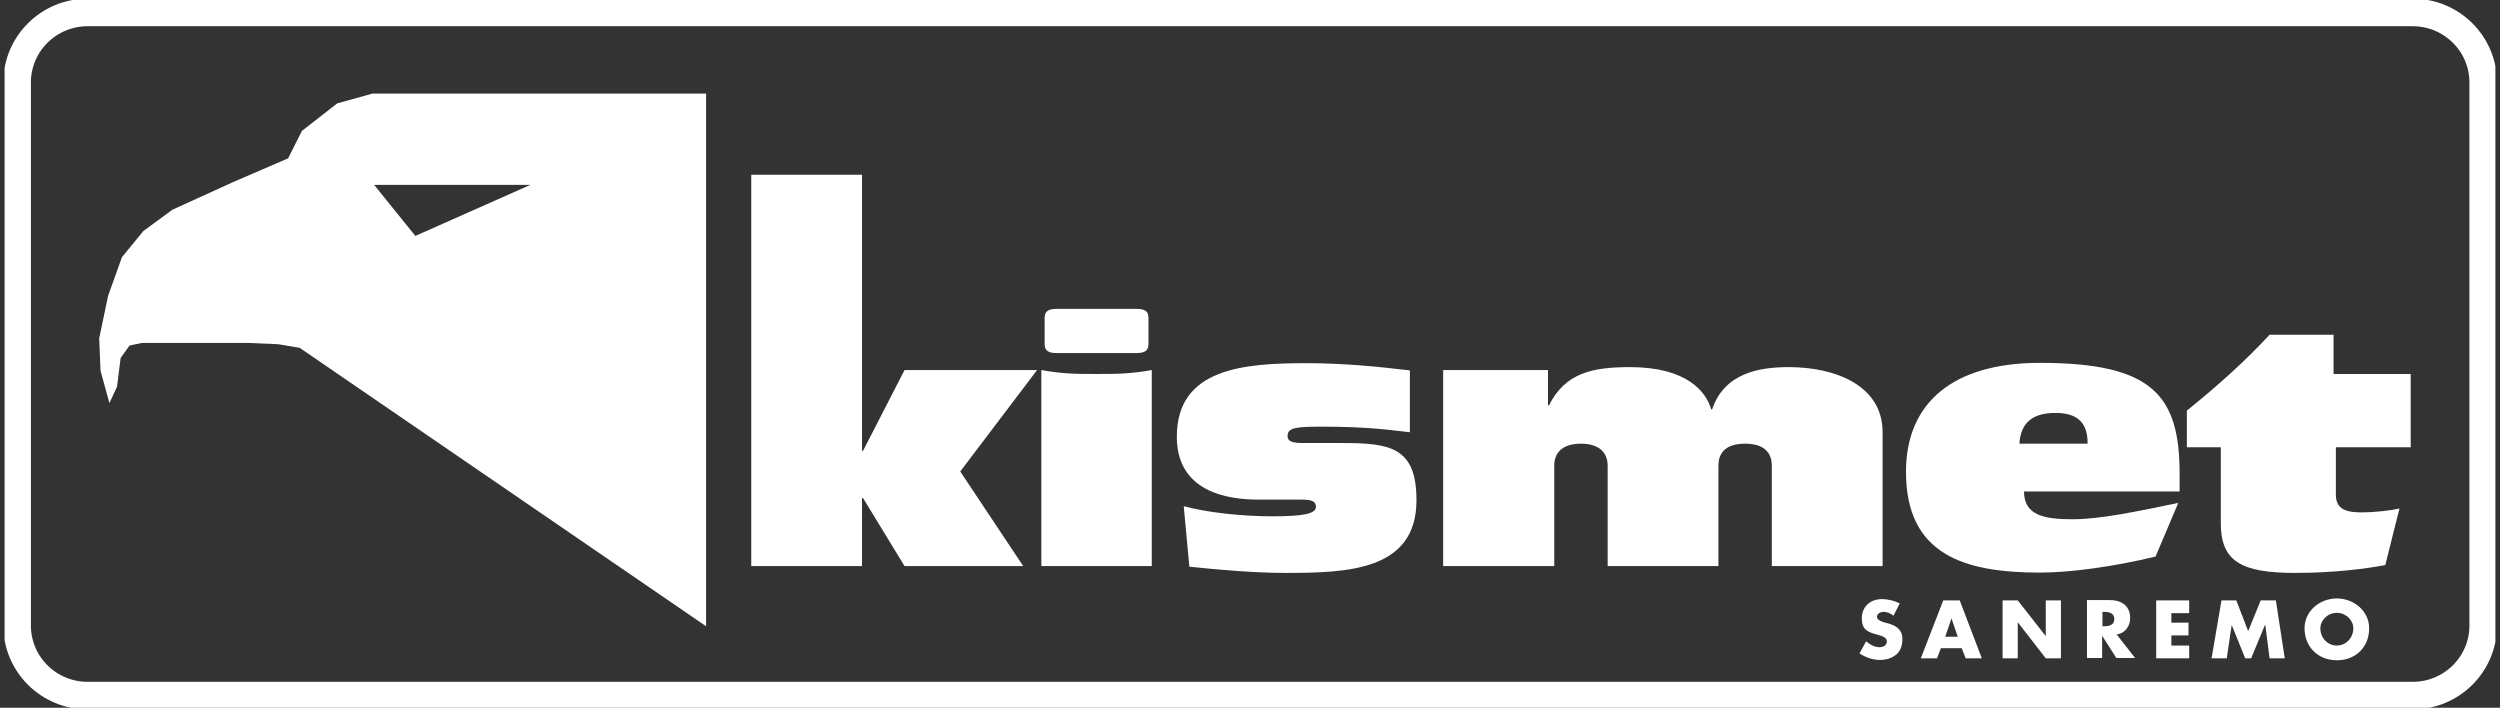 <svg width="272" height="77" viewBox="0 0 272 77" fill="none" xmlns="http://www.w3.org/2000/svg">
<rect x="0" y="0" width="272" height="77" fill="#333333" stroke="none"/>
<g clip-path="url(#clip0_44_110)">
<path d="M262.498 1.353H9.538C5.299 1.353 1.863 4.764 1.863 8.971V68.065C1.863 72.272 5.299 75.683 9.538 75.683H262.498C266.737 75.683 270.173 72.272 270.173 68.065V8.971C270.173 4.764 266.737 1.353 262.498 1.353Z" stroke="white" stroke-width="3" stroke-miterlimit="3.86"/>
<path fill-rule="evenodd" clip-rule="evenodd" d="M81.735 61.586H93.786V54.181H93.894L98.413 61.586H111.325L104.474 51.298L112.831 40.262H98.413L93.894 49.055H93.786V19.01H81.735V61.586Z" fill="white"/>
<path fill-rule="evenodd" clip-rule="evenodd" d="M113.261 61.586H125.312V40.262C122.945 40.689 121.331 40.689 119.287 40.689C117.242 40.689 115.664 40.689 113.297 40.262V61.586H113.261ZM113.656 37.45C113.656 38.162 114.086 38.411 114.947 38.411H123.662C124.523 38.411 124.953 38.162 124.953 37.45V34.566C124.953 33.854 124.523 33.605 123.662 33.605H114.947C114.086 33.605 113.656 33.854 113.656 34.566V37.45Z" fill="white"/>
<path fill-rule="evenodd" clip-rule="evenodd" d="M129.401 61.657C132.772 62.013 136.646 62.333 139.802 62.333C146.544 62.333 154.112 62.12 154.112 54.431C154.112 48.628 151.243 48.201 145.971 48.201H141.774C140.411 48.201 140.089 47.952 140.089 47.418C140.089 46.528 141.021 46.421 143.819 46.421C149.091 46.421 151.315 46.812 153.395 47.026V40.298C149.772 39.871 146.114 39.515 142.169 39.515C135.319 39.515 128.038 40.049 128.038 47.524C128.038 52.437 131.768 54.359 136.933 54.359H141.667C142.635 54.359 143.173 54.502 143.173 55.142C143.173 55.89 141.846 56.175 138.439 56.175C135.032 56.175 131.266 55.748 128.791 55.071L129.401 61.657Z" fill="white"/>
<path fill-rule="evenodd" clip-rule="evenodd" d="M157.053 61.586H169.104V50.657C169.104 49.482 169.749 48.272 172.009 48.272C174.269 48.272 174.914 49.518 174.914 50.657V61.586H186.965V50.657C186.965 49.482 187.539 48.272 189.87 48.272C192.201 48.272 192.775 49.518 192.775 50.657V61.586H204.826V47.026C204.826 41.935 199.697 39.942 194.604 39.942C191.412 39.942 187.611 40.582 186.283 44.534H186.176C185.638 42.647 183.558 39.942 177.353 39.942C173.228 39.942 170.287 40.582 168.53 44.107H168.422V40.262H157.017V61.586H157.053Z" fill="white"/>
<path fill-rule="evenodd" clip-rule="evenodd" d="M237.141 53.434V51.547C237.141 43.003 234.2 39.479 221.934 39.479C212.573 39.479 207.372 43.751 207.372 51.333C207.372 60.304 213.613 62.298 221.934 62.298C225.233 62.298 229.968 61.657 234.523 60.553L236.997 54.715C232.371 55.676 228.497 56.495 225.485 56.495C222.472 56.495 220.212 56.104 220.212 53.469H237.141V53.434ZM219.71 48.272C219.854 45.851 221.324 44.926 223.62 44.926C226.13 44.926 227.134 46.065 227.134 48.272H219.71Z" fill="white"/>
<path fill-rule="evenodd" clip-rule="evenodd" d="M241.624 56.922C241.624 61.052 243.812 62.333 249.694 62.333C253.962 62.333 257.441 61.871 259.521 61.479L261.063 55.32C260.023 55.57 258.194 55.748 257.01 55.748C255.54 55.748 254.141 55.57 254.141 53.825V48.663H262.283V40.689H253.89V36.417H246.932C244.35 39.23 241.194 42.042 237.93 44.676V48.663H241.624V56.958V56.922Z" fill="white"/>
<path fill-rule="evenodd" clip-rule="evenodd" d="M40.705 20.113L45.188 25.667L57.706 20.113H40.705ZM76.786 10.181H40.526L36.688 11.249L32.851 14.24L31.344 17.23L25.319 19.829L18.756 22.819L15.599 25.133L13.268 27.981L11.762 32.181L10.793 36.809L10.937 40.334L11.905 43.858L12.73 42.078L13.125 38.945L14.093 37.592L15.456 37.308H26.969L30.268 37.45L32.6 37.842L76.822 68.136V10.146L76.786 10.181Z" fill="white"/>
<path fill-rule="evenodd" clip-rule="evenodd" d="M206.727 65.68C206.153 65.359 205.364 65.181 204.754 65.181C203.499 65.181 202.566 66 202.566 67.281C202.566 68.563 203.248 68.777 204.288 69.061C204.647 69.168 205.292 69.311 205.292 69.773C205.292 70.236 204.862 70.414 204.503 70.414C203.929 70.414 203.463 70.129 203.033 69.773L202.315 71.091C202.961 71.518 203.75 71.802 204.539 71.802C205.185 71.802 205.83 71.624 206.332 71.197C206.834 70.77 206.978 70.129 206.978 69.524C206.978 68.492 206.296 68.065 205.4 67.816L204.969 67.709C204.683 67.602 204.216 67.46 204.216 67.103C204.216 66.748 204.611 66.57 204.934 66.57C205.328 66.57 205.723 66.748 206.01 66.997L206.655 65.715L206.727 65.68Z" fill="white"/>
<path fill-rule="evenodd" clip-rule="evenodd" d="M213.434 70.521L213.864 71.625H215.622L213.219 65.324H211.425L208.986 71.625H210.744L211.174 70.521H213.434ZM213.003 69.275H211.64L212.322 67.282L213.003 69.275Z" fill="white"/>
<path fill-rule="evenodd" clip-rule="evenodd" d="M217.881 71.625H219.531V67.744H219.567L222.579 71.625H224.229V65.324H222.579V69.168H222.544L219.531 65.324H217.881V71.625Z" fill="white"/>
<path fill-rule="evenodd" clip-rule="evenodd" d="M230.362 69.026C231.259 68.848 231.761 68.1 231.761 67.246C231.761 65.893 230.793 65.288 229.537 65.288H227.063V71.589H228.712V69.168L230.255 71.589H232.299L230.291 69.026H230.362ZM228.748 66.57H228.892C229.43 66.57 230.039 66.676 230.039 67.353C230.039 68.029 229.43 68.136 228.892 68.136H228.748V66.57Z" fill="white"/>
<path fill-rule="evenodd" clip-rule="evenodd" d="M238.181 66.712V65.324H234.594V71.625H238.181V70.236H236.244V69.133H238.109V67.744H236.244V66.712H238.181Z" fill="white"/>
<path fill-rule="evenodd" clip-rule="evenodd" d="M240.62 71.625H242.27L242.808 67.994L244.278 71.625H244.924L246.43 67.994H246.466L246.932 71.625H248.582L247.614 65.324H245.964L244.601 68.67L243.31 65.324H241.696L240.62 71.625Z" fill="white"/>
<path fill-rule="evenodd" clip-rule="evenodd" d="M254.249 65.11C252.42 65.11 250.734 66.463 250.734 68.35C250.734 70.379 252.204 71.838 254.249 71.838C256.293 71.838 257.764 70.414 257.764 68.35C257.764 66.463 256.078 65.11 254.249 65.11ZM254.249 66.676C255.217 66.676 256.042 67.46 256.042 68.35C256.042 69.418 255.217 70.236 254.249 70.236C253.28 70.236 252.455 69.453 252.455 68.35C252.455 67.495 253.244 66.676 254.249 66.676Z" fill="white"/>
</g>
<defs>
<clipPath id="clip0_44_110">
<rect width="271" height="77" fill="white" transform="translate(0.5)"/>
</clipPath>
</defs>
</svg>

